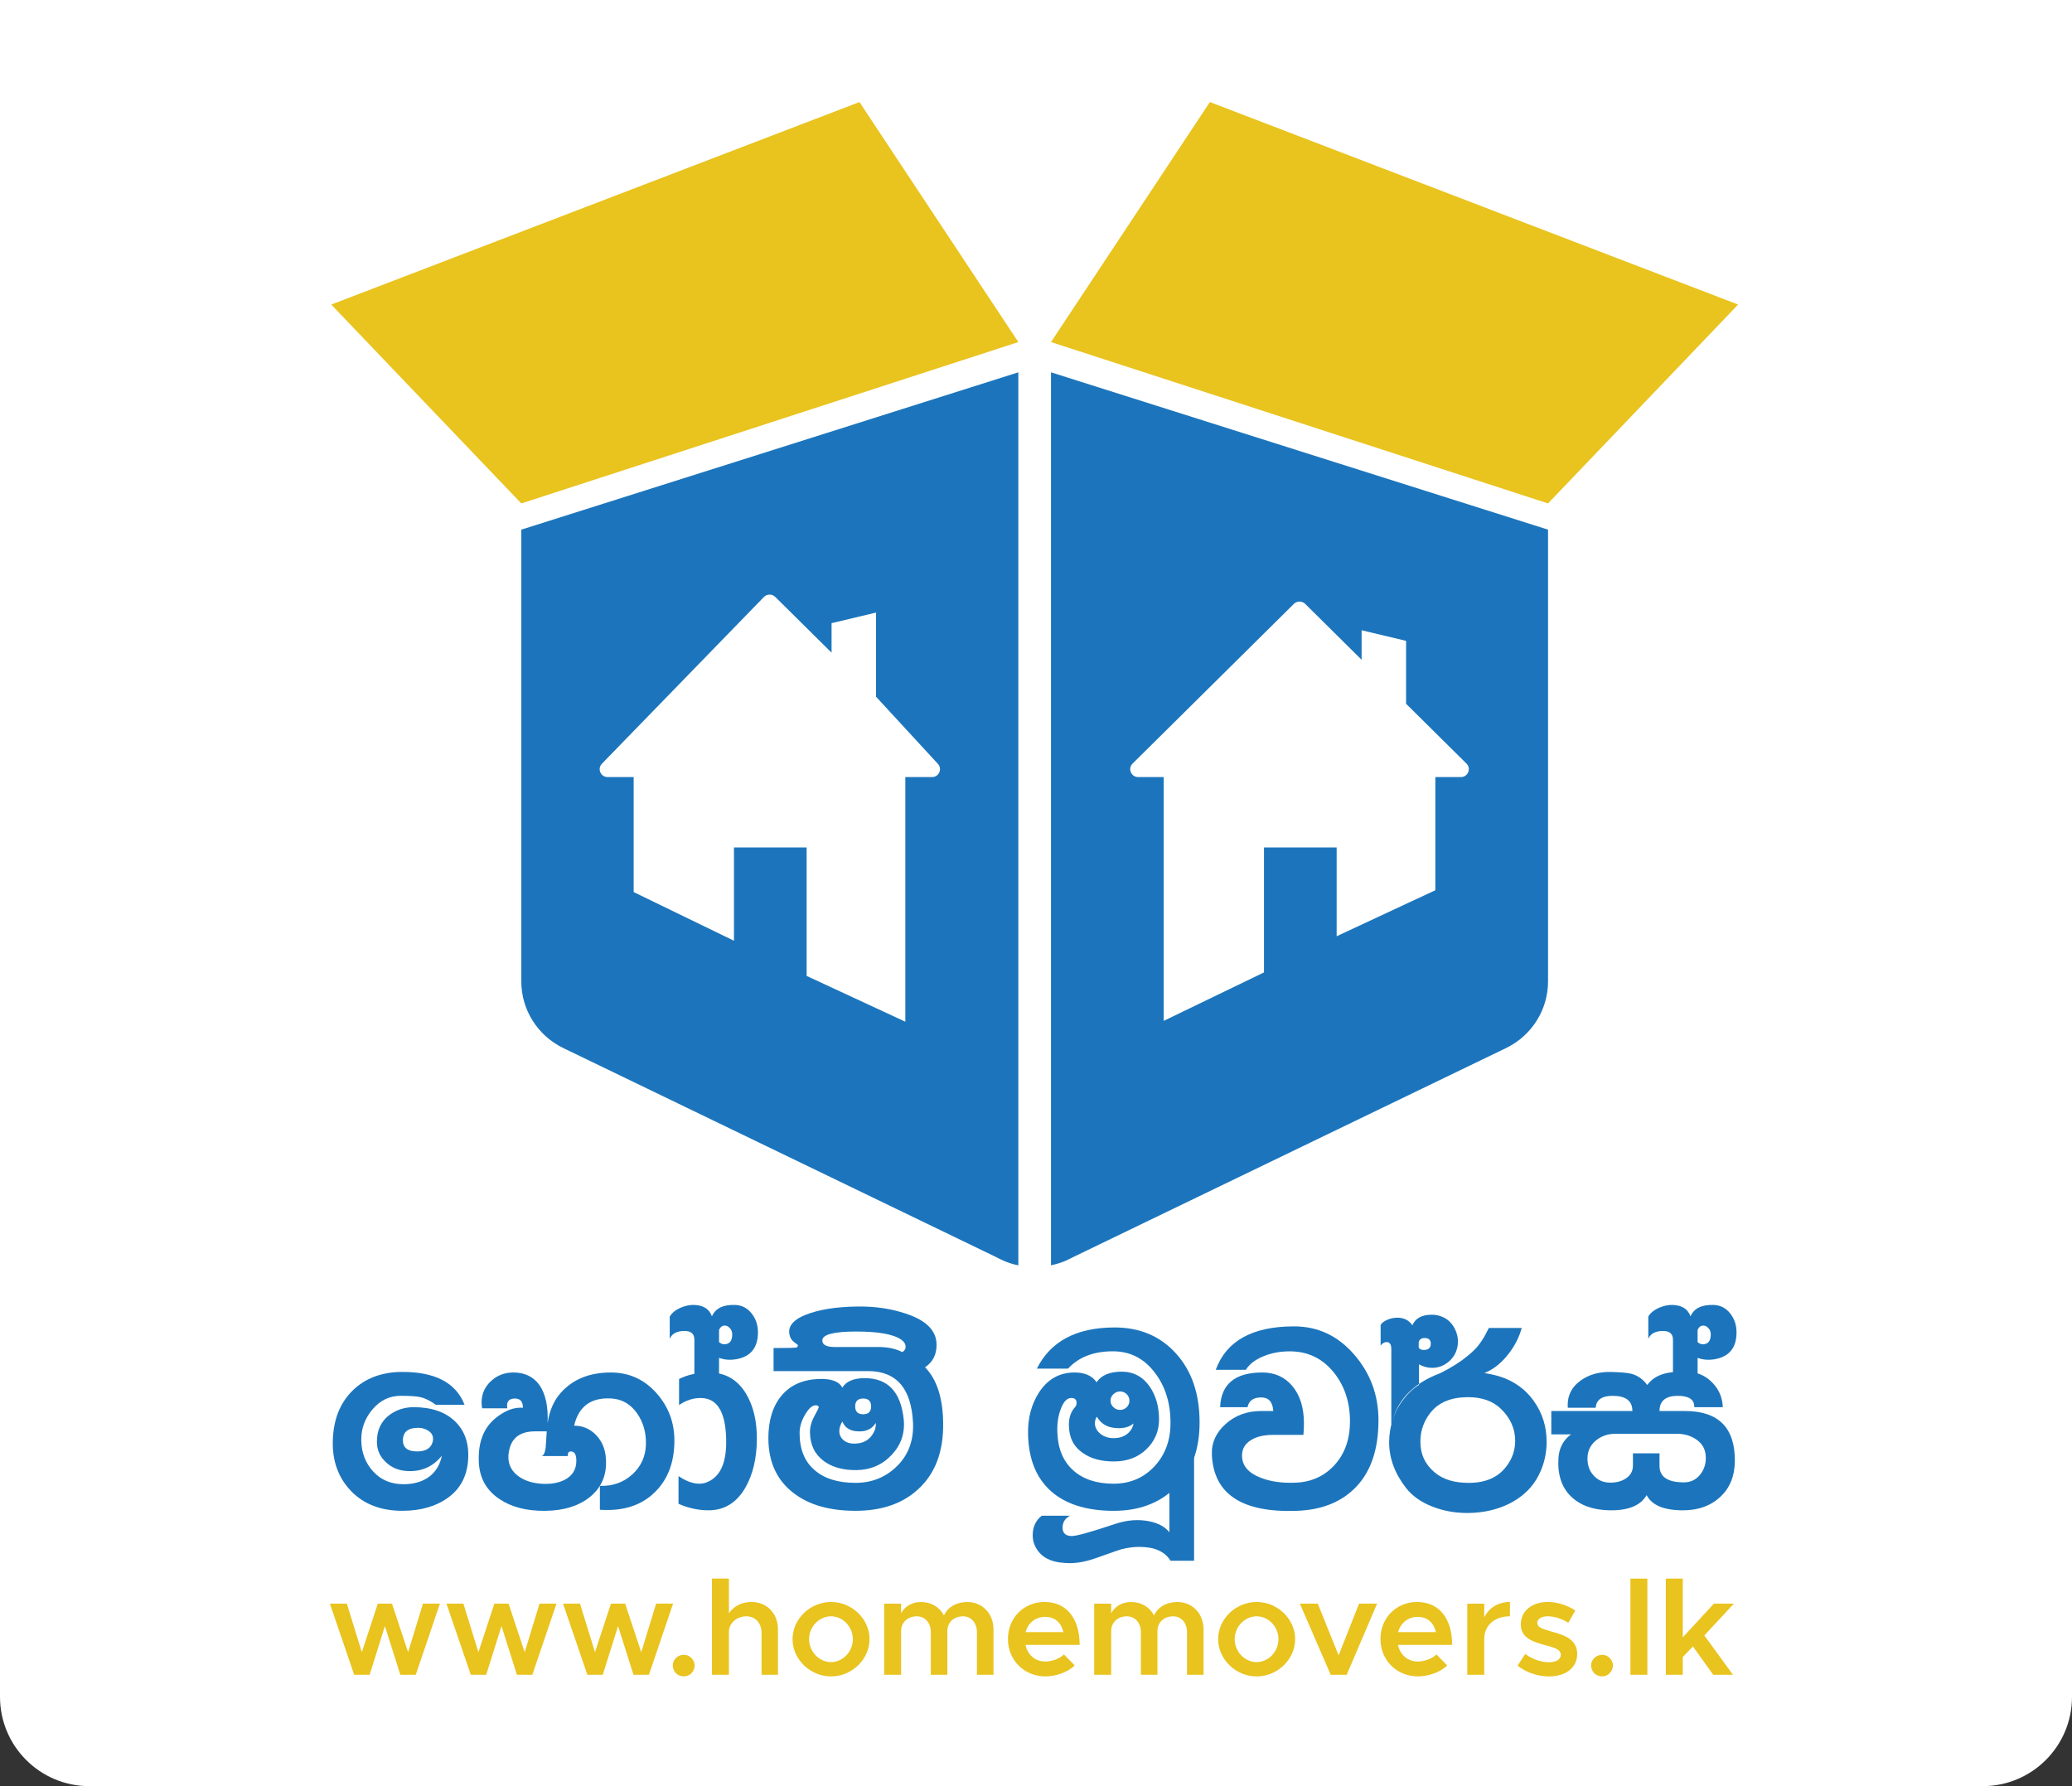 <svg xmlns="http://www.w3.org/2000/svg" width="116" height="100" viewBox="0 0 116 100" fill="none"><rect x="0" y="0" width="116" height="100" fill="#333333" stroke="none"/><path d="M0 0H116V95C116 97.761 113.761 100 111 100H5C2.239 100 0 97.761 0 95V0Z" fill="white"></path><path d="M26.008 78.648H24.397C24.091 78.426 23.805 78.283 23.538 78.223C23.324 78.172 22.956 78.147 22.434 78.147C21.81 78.147 21.283 78.4 20.855 78.906C20.425 79.413 20.216 79.99 20.226 80.637C20.236 81.326 20.458 81.907 20.893 82.383C21.327 82.859 21.892 83.096 22.588 83.096C23.192 83.096 23.687 82.945 24.076 82.64C24.424 82.357 24.643 81.978 24.736 81.501C24.224 82.138 23.549 82.423 22.711 82.352C22.272 82.311 21.903 82.149 21.607 81.866C21.27 81.561 21.101 81.178 21.101 80.712C21.101 80.054 21.346 79.548 21.837 79.193C22.225 78.92 22.665 78.783 23.156 78.783C24.158 78.783 24.933 79.049 25.48 79.581C26.027 80.112 26.269 80.828 26.208 81.729C26.147 82.64 25.776 83.345 25.097 83.84C24.416 84.336 23.56 84.584 22.528 84.584C21.322 84.584 20.362 84.215 19.652 83.476C18.941 82.737 18.602 81.8 18.632 80.666C18.663 79.491 19.027 78.558 19.729 77.864C20.429 77.171 21.352 76.819 22.497 76.809C24.356 76.801 25.527 77.413 26.008 78.648ZM22.557 80.637C22.557 81.052 22.823 81.26 23.355 81.26C23.785 81.26 24.061 81.118 24.183 80.835C24.224 80.743 24.244 80.652 24.244 80.561C24.244 80.369 24.157 80.217 23.983 80.105C23.809 79.994 23.62 79.938 23.416 79.938C22.843 79.938 22.557 80.172 22.557 80.637Z" fill="#1C75BC"></path><path d="M31.407 77.965C32.081 77.215 33.011 76.841 34.198 76.841C35.21 76.841 36.059 77.222 36.744 77.987C37.428 78.752 37.766 79.656 37.756 80.698C37.746 81.873 37.393 82.809 36.697 83.508C35.94 84.277 34.903 84.617 33.584 84.526V83.189C34.3 83.21 34.904 82.997 35.394 82.552C35.885 82.107 36.14 81.55 36.161 80.882C36.181 80.204 36.012 79.613 35.655 79.112C35.297 78.611 34.831 78.34 34.259 78.299C33.103 78.218 32.398 78.725 32.142 79.818C32.623 79.818 33.032 79.993 33.37 80.342C33.707 80.691 33.891 81.135 33.922 81.671C33.983 82.582 33.672 83.306 32.987 83.842C32.363 84.328 31.54 84.576 30.517 84.586C29.484 84.596 28.636 84.378 27.972 83.933C27.236 83.448 26.846 82.754 26.806 81.853C26.775 81.135 26.898 80.537 27.175 80.061C27.379 79.706 27.683 79.403 28.087 79.15C28.491 78.897 28.887 78.785 29.276 78.816C29.276 78.472 29.128 78.299 28.831 78.299C28.535 78.299 28.387 78.431 28.387 78.694C28.387 78.745 28.392 78.795 28.402 78.846H26.991C26.97 78.735 26.96 78.628 26.96 78.527C26.96 78.051 27.135 77.651 27.482 77.327C27.829 77.003 28.249 76.841 28.739 76.841C29.373 76.841 29.859 77.074 30.197 77.54C30.544 78.036 30.697 78.746 30.657 79.666C30.767 78.957 31.018 78.39 31.407 77.965ZM30.548 81.062C30.548 81.042 30.568 80.734 30.609 80.136H29.965C29.106 80.136 28.615 80.515 28.492 81.274C28.471 81.376 28.461 81.472 28.461 81.563C28.461 82.029 28.661 82.398 29.059 82.672C29.376 82.895 29.781 83.027 30.271 83.067C30.793 83.107 31.238 83.036 31.605 82.854C32.035 82.632 32.255 82.287 32.265 81.822C32.275 81.447 32.172 81.26 31.958 81.26C31.835 81.26 31.779 81.347 31.79 81.518H30.317C30.43 81.497 30.507 81.346 30.548 81.062Z" fill="#1C75BC"></path><path d="M38.017 78.663V77.205C38.497 76.962 39.06 76.841 39.703 76.841C40.603 76.841 41.294 77.24 41.774 78.04C42.183 78.729 42.383 79.584 42.373 80.607C42.362 81.65 42.153 82.536 41.743 83.265C41.263 84.106 40.593 84.535 39.734 84.556C39.142 84.566 38.558 84.445 37.986 84.192V82.642C38.405 82.926 38.794 83.067 39.151 83.067C39.284 83.067 39.406 83.048 39.519 83.007C40.255 82.744 40.634 82.026 40.655 80.851C40.675 79.13 40.2 78.27 39.228 78.27C38.809 78.268 38.405 78.4 38.017 78.663Z" fill="#1C75BC"></path><path d="M37.495 73.712C37.608 73.51 37.812 73.343 38.109 73.211C38.375 73.1 38.63 73.049 38.876 73.059C39.387 73.08 39.714 73.292 39.857 73.697C40.051 73.252 40.48 73.038 41.145 73.059C41.523 73.069 41.833 73.225 42.073 73.527C42.314 73.829 42.434 74.184 42.434 74.593C42.434 75.452 42.029 75.953 41.222 76.097C40.874 76.157 40.552 76.133 40.255 76.021V78.056C39.775 77.752 39.314 77.56 38.874 77.479V75.003C38.874 74.679 38.69 74.517 38.322 74.517C37.892 74.517 37.616 74.665 37.494 74.958V73.712H37.495ZM40.256 74.456V75.139C40.348 75.221 40.446 75.261 40.548 75.261C40.844 75.261 40.993 75.075 40.993 74.7C40.993 74.569 40.949 74.454 40.862 74.359C40.776 74.263 40.681 74.214 40.579 74.214C40.435 74.213 40.327 74.294 40.256 74.456Z" fill="#1C75BC"></path><path d="M52.802 79.635C52.833 81.265 52.357 82.52 51.376 83.401C50.507 84.191 49.346 84.585 47.895 84.585C46.422 84.585 45.257 84.246 44.398 83.568C43.478 82.849 43.017 81.832 43.017 80.515C43.017 79.523 43.26 78.734 43.746 78.146C44.231 77.559 44.919 77.245 45.808 77.204C46.524 77.174 46.974 77.336 47.158 77.69C47.372 77.335 47.791 77.158 48.415 77.158C49.704 77.158 50.429 77.923 50.593 79.451C50.675 80.221 50.452 80.886 49.925 81.449C49.398 82.01 48.742 82.296 47.955 82.306C47.208 82.316 46.6 82.149 46.129 81.805C45.618 81.431 45.357 80.9 45.347 80.211C45.337 79.917 45.416 79.614 45.585 79.3C45.754 78.987 45.838 78.82 45.838 78.799C45.838 78.718 45.782 78.677 45.67 78.677C45.475 78.677 45.276 78.851 45.072 79.201C44.867 79.55 44.765 79.891 44.765 80.225C44.765 81.147 45.051 81.845 45.624 82.321C46.166 82.787 46.922 83.02 47.894 83.02C48.814 83.02 49.59 82.706 50.225 82.078C50.859 81.451 51.155 80.645 51.115 79.664C51.023 77.73 50.185 76.763 48.599 76.763H43.308V75.472C44.054 75.472 44.489 75.462 44.612 75.441C44.653 75.391 44.673 75.35 44.673 75.319C44.673 75.299 44.606 75.243 44.473 75.152C44.34 75.061 44.254 74.934 44.212 74.772C44.191 74.702 44.181 74.63 44.181 74.56C44.181 74.175 44.483 73.861 45.086 73.618C45.843 73.314 46.83 73.158 48.046 73.147C49.007 73.137 49.892 73.269 50.699 73.541C51.855 73.916 52.433 74.499 52.433 75.288C52.433 75.845 52.218 76.264 51.789 76.548C52.444 77.221 52.781 78.248 52.802 79.635ZM49.151 75.413C49.704 75.413 50.158 75.51 50.516 75.702C50.639 75.621 50.7 75.525 50.7 75.413C50.7 75.251 50.618 75.114 50.455 75.003C50.026 74.7 49.187 74.548 47.939 74.548C46.671 74.548 46.037 74.715 46.037 75.049C46.037 75.292 46.272 75.414 46.743 75.414H49.151V75.413ZM46.989 80.121C46.989 80.333 47.074 80.508 47.243 80.644C47.411 80.781 47.638 80.839 47.925 80.819C48.303 80.799 48.594 80.652 48.799 80.379C48.973 80.146 49.05 79.908 49.029 79.665C48.845 79.959 48.574 80.116 48.216 80.136C47.674 80.167 47.322 79.984 47.158 79.589C47.045 79.772 46.989 79.949 46.989 80.121ZM47.878 78.739C47.878 79.033 48.026 79.18 48.323 79.18C48.619 79.18 48.768 79.034 48.768 78.739C48.768 78.446 48.619 78.299 48.323 78.299C48.027 78.299 47.878 78.446 47.878 78.739Z" fill="#1C75BC"></path><path d="M58.047 76.628C58.814 75.09 60.266 74.32 62.403 74.32C63.813 74.32 64.959 74.805 65.839 75.778C66.718 76.75 67.158 78.036 67.158 79.635C67.158 81.194 66.698 82.419 65.778 83.31C64.898 84.161 63.758 84.586 62.357 84.586C60.957 84.586 59.847 84.273 59.029 83.644C58.078 82.906 57.587 81.792 57.556 80.304C57.535 79.413 57.735 78.639 58.155 77.981C58.635 77.222 59.305 76.841 60.163 76.841C60.736 76.841 61.145 77.024 61.391 77.388C61.657 76.993 62.127 76.795 62.801 76.795C63.456 76.795 63.977 77.074 64.366 77.63C64.713 78.137 64.888 78.749 64.888 79.468C64.888 80.126 64.652 80.683 64.182 81.138C63.711 81.594 63.103 81.822 62.356 81.822C61.641 81.822 61.058 81.66 60.607 81.336C60.096 80.981 59.841 80.46 59.841 79.772C59.841 79.357 59.958 79.023 60.194 78.77C60.255 78.7 60.28 78.608 60.27 78.496C60.26 78.385 60.203 78.314 60.101 78.283C60.06 78.273 60.019 78.268 59.978 78.268C59.733 78.268 59.533 78.48 59.38 78.905C59.237 79.29 59.176 79.721 59.196 80.196C59.227 81.107 59.52 81.813 60.078 82.314C60.635 82.816 61.389 83.067 62.34 83.067C63.26 83.067 64.021 82.745 64.625 82.102C65.228 81.46 65.53 80.647 65.53 79.665C65.53 78.551 65.238 77.614 64.655 76.855C64.052 76.055 63.269 75.655 62.309 75.655C61.225 75.655 60.387 75.979 59.793 76.626H58.047V76.628ZM61.405 79.316C61.333 79.427 61.298 79.549 61.298 79.681C61.298 79.904 61.397 80.099 61.597 80.266C61.797 80.433 62.049 80.516 62.356 80.516C62.694 80.516 62.97 80.415 63.184 80.213C63.337 80.061 63.43 79.888 63.461 79.696C63.194 79.919 62.827 80.001 62.356 79.939C61.937 79.888 61.62 79.681 61.405 79.316ZM62.172 78.42C62.172 78.561 62.226 78.683 62.334 78.784C62.441 78.885 62.566 78.936 62.709 78.936C62.852 78.936 62.975 78.885 63.078 78.784C63.18 78.683 63.231 78.561 63.231 78.42C63.231 78.278 63.18 78.157 63.078 78.055C62.975 77.954 62.852 77.903 62.709 77.903C62.566 77.903 62.441 77.954 62.334 78.055C62.226 78.157 62.172 78.279 62.172 78.42Z" fill="#1C75BC"></path><path d="M58.322 84.859H59.902C59.625 85.01 59.488 85.233 59.488 85.527C59.488 85.84 59.662 85.997 60.009 85.997C60.276 85.997 61.072 85.774 62.402 85.329C63.087 85.096 63.741 85.046 64.365 85.177C64.856 85.279 65.224 85.481 65.469 85.785V82.824C65.991 82.55 66.45 82.125 66.85 81.548V87.379H65.531C65.215 86.863 64.631 86.605 63.782 86.605C63.455 86.605 63.118 86.651 62.77 86.741C62.719 86.751 62.254 86.914 61.374 87.227C60.833 87.419 60.341 87.516 59.902 87.516C59.697 87.516 59.488 87.501 59.272 87.47C58.598 87.359 58.148 87.035 57.923 86.497C57.852 86.336 57.815 86.153 57.815 85.951C57.816 85.486 57.985 85.122 58.322 84.859Z" fill="#1C75BC"></path><path d="M72.448 74.259C73.778 74.259 74.897 74.783 75.808 75.831C76.718 76.879 77.173 78.106 77.173 79.514C77.173 81.104 76.769 82.334 75.961 83.204C75.153 84.074 74.033 84.535 72.602 84.586C69.534 84.697 67.95 83.654 67.847 81.458C67.816 80.79 68.072 80.213 68.614 79.726C69.156 79.24 69.821 78.997 70.608 78.997H71.283C71.252 78.491 71.028 78.238 70.608 78.238C70.169 78.238 69.913 78.421 69.842 78.785H68.308C68.359 77.49 69.146 76.841 70.669 76.841C71.375 76.841 71.94 77.1 72.365 77.616C72.789 78.132 73.001 78.826 73.001 79.696C73.001 79.909 72.991 80.121 72.97 80.334H71.283C70.762 80.334 70.348 80.43 70.041 80.623C69.694 80.836 69.525 81.134 69.535 81.518C69.545 82.064 69.893 82.47 70.578 82.733C71.141 82.956 71.816 83.048 72.603 83.007C73.472 82.956 74.185 82.617 74.742 81.99C75.299 81.362 75.578 80.557 75.578 79.575C75.578 78.503 75.276 77.591 74.673 76.841C74.04 76.051 73.216 75.657 72.204 75.657C71.653 75.657 71.151 75.753 70.701 75.946C70.251 76.138 69.935 76.386 69.75 76.69H68.064C68.654 75.069 70.117 74.259 72.448 74.259Z" fill="#1C75BC"></path><path d="M77.624 73.91C77.813 73.819 78.015 73.773 78.23 73.773C78.598 73.773 78.879 73.915 79.073 74.199C79.236 73.804 79.599 73.606 80.162 73.606C80.386 73.606 80.596 73.652 80.79 73.743C81.056 73.865 81.266 74.064 81.419 74.342C81.572 74.62 81.639 74.912 81.619 75.215C81.588 75.61 81.432 75.937 81.151 76.195C80.87 76.453 80.546 76.582 80.177 76.582C79.922 76.582 79.677 76.516 79.442 76.385V77.538C79.155 77.701 78.874 77.958 78.598 78.313C78.24 78.769 78.005 79.255 77.892 79.771V75.534C77.892 75.27 77.806 75.139 77.631 75.139C77.498 75.139 77.386 75.205 77.294 75.337V74.199C77.325 74.097 77.435 74.001 77.624 73.91ZM77.985 79.423C77.842 79.869 77.77 80.308 77.77 80.743C77.77 81.635 78.082 82.485 78.706 83.295C79.053 83.741 79.536 84.088 80.154 84.335C80.773 84.583 81.435 84.707 82.141 84.707C82.999 84.707 83.782 84.535 84.487 84.191C85.254 83.806 85.811 83.264 86.158 82.566C86.444 81.989 86.588 81.376 86.588 80.728C86.588 79.868 86.347 79.103 85.867 78.435C85.346 77.706 84.625 77.225 83.704 76.992C83.387 76.922 83.188 76.881 83.106 76.87C83.648 76.657 84.134 76.253 84.563 75.655C84.86 75.24 85.069 74.805 85.192 74.349H83.351C83.096 74.886 82.83 75.29 82.554 75.564C82.246 75.867 81.883 76.151 81.465 76.414C81.261 76.546 80.979 76.703 80.621 76.885C79.232 77.403 78.353 78.248 77.985 79.423ZM79.702 75.58C79.969 75.58 80.101 75.464 80.101 75.231C80.101 75.019 79.988 74.912 79.763 74.912C79.569 74.912 79.457 74.993 79.426 75.155V75.444C79.477 75.535 79.569 75.58 79.702 75.58ZM82.187 78.223C82.964 78.223 83.578 78.44 84.028 78.876C84.56 79.392 84.826 79.99 84.826 80.668C84.826 81.194 84.663 81.67 84.335 82.095C83.875 82.713 83.17 83.021 82.219 83.021C81.421 83.021 80.793 82.829 80.332 82.445C79.79 81.999 79.52 81.422 79.52 80.713C79.52 80.105 79.709 79.564 80.087 79.088C80.546 78.511 81.246 78.223 82.187 78.223Z" fill="#1C75BC"></path><path d="M87.77 78.815C87.729 78.168 87.975 77.656 88.506 77.281C88.966 76.957 89.518 76.8 90.163 76.811C90.704 76.821 91.098 76.856 91.344 76.917C91.702 77.018 91.993 77.226 92.218 77.54C92.463 77.216 92.791 77.004 93.2 76.903C93.517 76.812 93.967 76.781 94.55 76.812C95.061 76.832 95.501 77.032 95.868 77.411C96.237 77.791 96.431 78.249 96.451 78.785H94.855C94.865 78.36 94.559 78.148 93.935 78.148C93.25 78.148 92.907 78.431 92.907 78.998H94.334C96.215 78.998 97.146 79.94 97.125 81.823C97.115 82.643 96.846 83.301 96.32 83.798C95.793 84.294 95.111 84.547 94.272 84.557C93.177 84.567 92.483 84.284 92.186 83.707C91.849 84.294 91.153 84.577 90.1 84.557C89.169 84.537 88.449 84.274 87.937 83.767C87.425 83.262 87.196 82.557 87.247 81.656C87.278 81.079 87.513 80.629 87.953 80.305H86.849V78.998H91.389C91.389 78.431 91.021 78.148 90.285 78.148C89.681 78.148 89.365 78.371 89.334 78.816H87.77V78.815ZM90.438 80.273C90.009 80.273 89.64 80.402 89.334 80.66C89.028 80.919 88.874 81.25 88.874 81.655C88.874 82.04 88.986 82.354 89.211 82.597C89.446 82.871 89.763 83.007 90.162 83.007C90.519 83.007 90.819 82.921 91.059 82.749C91.299 82.576 91.419 82.344 91.419 82.05V81.367H92.907V82.065C92.907 82.683 93.362 82.992 94.272 82.992C94.64 82.992 94.939 82.853 95.169 82.574C95.399 82.296 95.509 81.964 95.499 81.579C95.489 81.174 95.325 80.855 95.008 80.622C94.691 80.389 94.313 80.272 93.873 80.272H90.438V80.273Z" fill="#1C75BC"></path><path d="M92.279 73.712C92.391 73.51 92.597 73.343 92.893 73.211C93.159 73.1 93.415 73.049 93.66 73.059C94.171 73.08 94.499 73.292 94.642 73.697C94.836 73.252 95.266 73.038 95.93 73.059C96.309 73.069 96.618 73.225 96.859 73.527C97.099 73.829 97.219 74.184 97.219 74.593C97.219 75.452 96.815 75.953 96.007 76.097C95.659 76.157 95.338 76.133 95.04 76.021V78.056C94.56 77.752 94.099 77.56 93.66 77.479V75.003C93.66 74.679 93.476 74.517 93.108 74.517C92.679 74.517 92.402 74.665 92.28 74.958V73.712H92.279ZM95.039 74.456V75.139C95.132 75.221 95.229 75.261 95.331 75.261C95.628 75.261 95.776 75.075 95.776 74.7C95.776 74.569 95.733 74.454 95.646 74.359C95.559 74.263 95.464 74.214 95.362 74.214C95.218 74.213 95.112 74.294 95.039 74.456Z" fill="#1C75BC"></path><path d="M18.468 89.782H19.417L20.257 92.501L21.151 89.782H21.945L22.847 92.501L23.68 89.782H24.629L23.276 93.764H22.412L21.549 91.037L20.694 93.764H19.829L18.468 89.782Z" fill="#E9C31E"></path><path d="M24.995 89.782H25.944L26.784 92.501L27.678 89.782H28.471L29.374 92.501L30.207 89.782H31.156L29.803 93.764H28.939L28.076 91.037L27.22 93.764H26.357L24.995 89.782Z" fill="#E9C31E"></path><path d="M31.521 89.782H32.47L33.31 92.501L34.204 89.782H34.998L35.9 92.501L36.733 89.782H37.682L36.329 93.764H35.465L34.602 91.037L33.746 93.764H32.883L31.521 89.782Z" fill="#E9C31E"></path><path d="M37.666 93.24C37.666 92.924 37.931 92.647 38.288 92.647C38.615 92.647 38.888 92.924 38.888 93.24C38.888 93.579 38.615 93.856 38.288 93.856C37.931 93.857 37.666 93.579 37.666 93.24Z" fill="#E9C31E"></path><path d="M43.554 91.23V93.764H42.636V91.415C42.636 90.876 42.286 90.491 41.788 90.491C41.251 90.491 40.808 90.876 40.808 91.353V93.764H39.858V88.38H40.808V90.328C41.048 89.943 41.523 89.689 42.06 89.689C42.94 89.69 43.554 90.329 43.554 91.23Z" fill="#E9C31E"></path><path d="M44.371 91.769C44.371 90.637 45.359 89.69 46.526 89.69C47.693 89.69 48.681 90.637 48.681 91.769C48.681 92.901 47.693 93.857 46.526 93.857C45.359 93.857 44.371 92.901 44.371 91.769ZM47.747 91.769C47.747 91.076 47.187 90.491 46.526 90.491C45.857 90.491 45.297 91.076 45.297 91.769C45.297 92.47 45.857 93.056 46.526 93.056C47.187 93.056 47.747 92.47 47.747 91.769Z" fill="#E9C31E"></path><path d="M55.62 91.23V93.764H54.694V91.385C54.694 90.861 54.375 90.492 53.916 90.492C53.395 90.492 53.037 90.838 53.037 91.323V93.764H52.112V91.385C52.112 90.861 51.793 90.492 51.326 90.492C50.812 90.492 50.447 90.838 50.447 91.323V93.764H49.498V89.783H50.447V90.322C50.649 89.937 51.061 89.691 51.566 89.691C52.135 89.691 52.602 89.976 52.85 90.446C53.045 89.983 53.551 89.691 54.15 89.691C54.99 89.69 55.62 90.329 55.62 91.23Z" fill="#E9C31E"></path><path d="M59.563 92.624L60.163 93.24C59.812 93.609 59.112 93.856 58.529 93.856C57.379 93.856 56.429 92.985 56.429 91.761C56.429 90.567 57.332 89.689 58.476 89.689C59.72 89.689 60.443 90.621 60.443 92.091H57.41C57.526 92.639 57.947 93.023 58.522 93.023C58.894 93.024 59.338 92.855 59.563 92.624ZM57.417 91.376H59.532C59.424 90.876 59.081 90.522 58.514 90.522C57.984 90.522 57.556 90.853 57.417 91.376Z" fill="#E9C31E"></path><path d="M67.381 91.23V93.764H66.455V91.385C66.455 90.861 66.136 90.492 65.677 90.492C65.156 90.492 64.798 90.838 64.798 91.323V93.764H63.873V91.385C63.873 90.861 63.554 90.492 63.087 90.492C62.573 90.492 62.208 90.838 62.208 91.323V93.764H61.258V89.783H62.208V90.322C62.41 89.937 62.822 89.691 63.328 89.691C63.896 89.691 64.362 89.976 64.611 90.446C64.805 89.983 65.311 89.691 65.91 89.691C66.751 89.69 67.381 90.329 67.381 91.23Z" fill="#E9C31E"></path><path d="M68.198 91.769C68.198 90.637 69.186 89.69 70.353 89.69C71.52 89.69 72.508 90.637 72.508 91.769C72.508 92.901 71.52 93.857 70.353 93.857C69.186 93.857 68.198 92.901 68.198 91.769ZM71.574 91.769C71.574 91.076 71.014 90.491 70.353 90.491C69.684 90.491 69.124 91.076 69.124 91.769C69.124 92.47 69.684 93.056 70.353 93.056C71.014 93.056 71.574 92.47 71.574 91.769Z" fill="#E9C31E"></path><path d="M72.772 89.782H73.775L74.942 92.678L76.086 89.782H77.097L75.394 93.764H74.499L72.772 89.782Z" fill="#E9C31E"></path><path d="M80.419 92.624L81.018 93.24C80.668 93.609 79.968 93.856 79.385 93.856C78.233 93.856 77.285 92.985 77.285 91.761C77.285 90.567 78.187 89.689 79.33 89.689C80.575 89.689 81.298 90.621 81.298 92.091H78.264C78.381 92.639 78.801 93.023 79.377 93.023C79.75 93.024 80.193 92.855 80.419 92.624ZM78.272 91.376H80.387C80.279 90.876 79.936 90.522 79.369 90.522C78.84 90.522 78.412 90.853 78.272 91.376Z" fill="#E9C31E"></path><path d="M84.534 89.69V90.491C83.671 90.491 83.095 90.999 83.095 91.754V93.764H82.146V89.783H83.095V90.553C83.352 90.021 83.872 89.69 84.534 89.69Z" fill="#E9C31E"></path><path d="M84.962 93.255L85.389 92.601C85.779 92.878 86.229 93.063 86.735 93.063C87.117 93.063 87.381 92.901 87.381 92.655C87.381 92.347 87.031 92.247 86.572 92.123C85.701 91.9 85.149 91.654 85.141 90.945C85.141 90.197 85.762 89.69 86.657 89.69C87.21 89.69 87.761 89.882 88.197 90.168L87.8 90.853C87.419 90.615 87.007 90.491 86.657 90.491C86.322 90.491 86.066 90.622 86.066 90.846C86.066 91.099 86.276 91.177 86.89 91.354C87.567 91.539 88.298 91.77 88.298 92.602C88.298 93.365 87.66 93.857 86.719 93.857C86.105 93.857 85.444 93.641 84.962 93.255Z" fill="#E9C31E"></path><path d="M89.077 93.24C89.077 92.924 89.341 92.647 89.699 92.647C90.025 92.647 90.298 92.924 90.298 93.24C90.298 93.579 90.025 93.856 89.699 93.856C89.341 93.857 89.077 93.579 89.077 93.24Z" fill="#E9C31E"></path><path d="M91.278 88.381H92.227V93.764H91.278V88.381Z" fill="#E9C31E"></path><path d="M95.416 91.562L97.018 93.764H95.914L94.778 92.178L94.21 92.771V93.764H93.26V88.381H94.21V91.669L95.952 89.782H97.072L95.416 91.562Z" fill="#E9C31E"></path><path d="M56.26 70.617L55.683 70.338C55.867 70.445 56.059 70.538 56.26 70.617Z" fill="#1C75BC"></path><path d="M60.094 70.375L59.64 70.594C59.797 70.529 59.948 70.456 60.094 70.375Z" fill="#1C75BC"></path><path d="M18.545 17.051L48.116 5.714L57.011 19.151L29.185 28.185L18.545 17.051Z" fill="#E9C31E"></path><path d="M97.307 17.051L67.735 5.714L58.84 19.151L86.666 28.185L97.307 17.051Z" fill="#E9C31E"></path><path d="M29.185 29.653V54.948C29.185 56.536 30.1 57.984 31.541 58.68L55.682 70.338L56.259 70.617C56.5 70.713 56.751 70.79 57.011 70.843V62.184V20.845L29.185 29.653ZM52.178 43.506H50.684V57.202L45.159 54.638V47.446H41.091V52.669L35.476 49.944V43.506H34.02C33.626 43.506 33.425 43.038 33.698 42.758L42.765 33.426C42.938 33.247 43.225 33.244 43.402 33.419L46.555 36.541V34.889L49.044 34.296V39.006L52.508 42.766C52.769 43.05 52.566 43.506 52.178 43.506Z" fill="#1C75BC"></path><path d="M58.84 20.845V62.186V70.84C59.117 70.782 59.385 70.7 59.641 70.594L60.094 70.374L84.311 58.68C85.752 57.984 86.666 56.536 86.666 54.948V29.653L58.84 20.845ZM81.785 43.506H80.357V49.841L74.832 52.416V47.446H70.764V54.442L65.149 57.155V43.506H63.722C63.325 43.506 63.125 43.029 63.407 42.751L72.438 33.809C72.612 33.637 72.894 33.637 73.07 33.809L76.229 36.938V35.286L78.719 35.879V39.402L82.1 42.75C82.382 43.029 82.183 43.506 81.785 43.506Z" fill="#1C75BC"></path></svg>